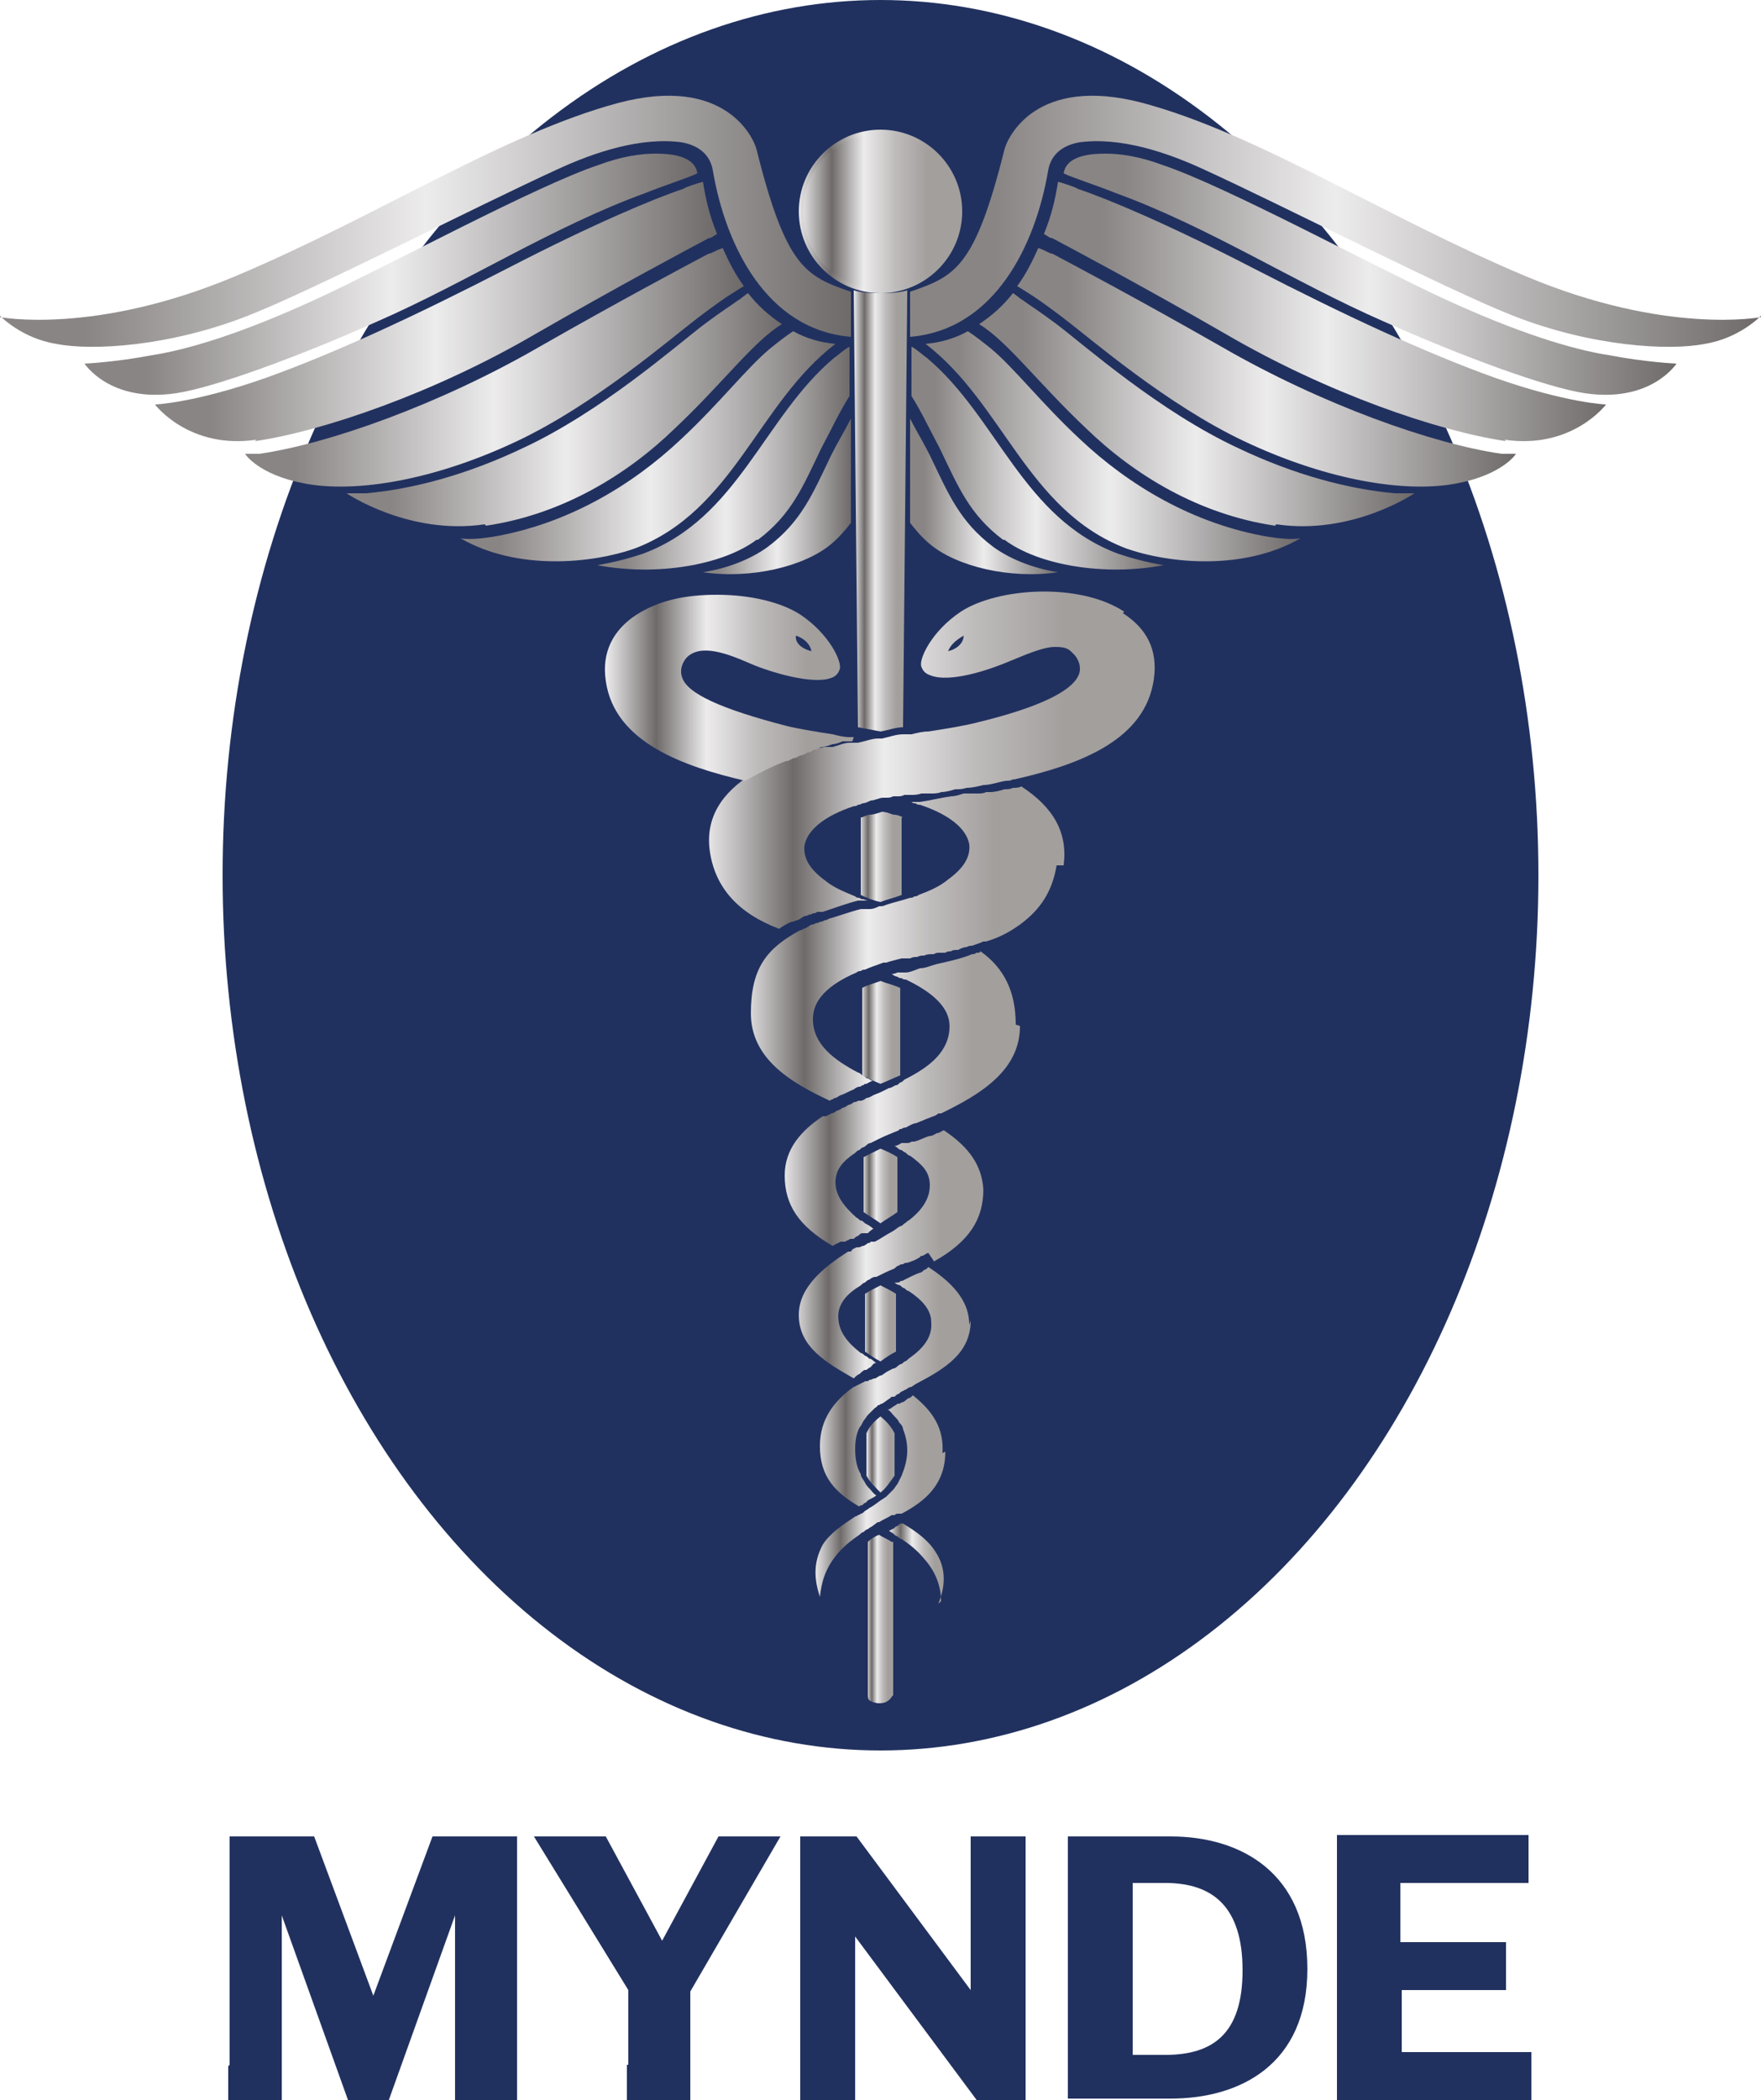 <?xml version="1.0" encoding="UTF-8"?>
<svg xmlns="http://www.w3.org/2000/svg" xmlns:xlink="http://www.w3.org/1999/xlink" id="Layer_1" data-name="Layer 1" version="1.1" viewBox="0 0 125 149">
  <defs>
    <style>
      .cls-1 {
        fill: url(#linear-gradient-33);
      }

      .cls-1, .cls-2, .cls-3, .cls-4, .cls-5, .cls-6, .cls-7, .cls-8, .cls-9, .cls-10, .cls-11, .cls-12, .cls-13, .cls-14, .cls-15, .cls-16, .cls-17, .cls-18, .cls-19, .cls-20, .cls-21, .cls-22, .cls-23, .cls-24, .cls-25, .cls-26, .cls-27, .cls-28, .cls-29, .cls-30, .cls-31, .cls-32, .cls-33, .cls-34 {
        stroke-width: 0px;
      }

      .cls-2 {
        fill: url(#linear-gradient-29);
      }

      .cls-3 {
        fill: url(#linear-gradient-32);
      }

      .cls-4 {
        fill: url(#linear-gradient-30);
      }

      .cls-5 {
        fill: url(#linear-gradient-31);
      }

      .cls-6 {
        fill: url(#linear-gradient-28);
      }

      .cls-7 {
        fill: url(#linear-gradient-19);
      }

      .cls-8 {
        fill: url(#linear-gradient-18);
      }

      .cls-9 {
        fill: url(#linear-gradient-27);
      }

      .cls-10 {
        fill: url(#linear-gradient-26);
      }

      .cls-11 {
        fill: url(#linear-gradient);
      }

      .cls-11, .cls-12, .cls-13, .cls-14, .cls-15, .cls-16, .cls-17, .cls-18, .cls-19, .cls-20, .cls-21, .cls-22, .cls-23, .cls-24, .cls-25, .cls-26, .cls-27, .cls-28, .cls-29, .cls-30, .cls-31, .cls-32, .cls-33 {
        fill-rule: evenodd;
      }

      .cls-12 {
        fill: url(#linear-gradient-9);
      }

      .cls-13 {
        fill: url(#linear-gradient-8);
      }

      .cls-14 {
        fill: url(#linear-gradient-3);
      }

      .cls-15 {
        fill: url(#linear-gradient-2);
      }

      .cls-16 {
        fill: url(#linear-gradient-4);
      }

      .cls-17 {
        fill: url(#linear-gradient-5);
      }

      .cls-18 {
        fill: url(#linear-gradient-7);
      }

      .cls-19 {
        fill: url(#linear-gradient-6);
      }

      .cls-20 {
        fill: url(#linear-gradient-25);
      }

      .cls-21 {
        fill: url(#linear-gradient-14);
      }

      .cls-22 {
        fill: url(#linear-gradient-11);
      }

      .cls-23 {
        fill: url(#linear-gradient-13);
      }

      .cls-24 {
        fill: url(#linear-gradient-10);
      }

      .cls-25 {
        fill: url(#linear-gradient-12);
      }

      .cls-26 {
        fill: url(#linear-gradient-15);
      }

      .cls-27 {
        fill: url(#linear-gradient-16);
      }

      .cls-28 {
        fill: url(#linear-gradient-17);
      }

      .cls-29 {
        fill: url(#linear-gradient-23);
      }

      .cls-30 {
        fill: url(#linear-gradient-22);
      }

      .cls-31 {
        fill: url(#linear-gradient-20);
      }

      .cls-32 {
        fill: url(#linear-gradient-21);
      }

      .cls-33 {
        fill: url(#linear-gradient-24);
      }

      .cls-34 {
        fill: #21315f;
      }
    </style>
    <linearGradient id="linear-gradient" x1="0" y1="15.7" x2="60.4" y2="15.7" gradientUnits="userSpaceOnUse">
      <stop offset=".1" stop-color="#898584"></stop>
      <stop offset=".5" stop-color="#edeced"></stop>
      <stop offset="1" stop-color="#6e6a69"></stop>
    </linearGradient>
    <linearGradient id="linear-gradient-2" x1="6" y1="19.4" x2="49.6" y2="19.4" xlink:href="#linear-gradient"></linearGradient>
    <linearGradient id="linear-gradient-3" x1="24.7" y1="29.2" x2="55.6" y2="29.2" xlink:href="#linear-gradient"></linearGradient>
    <linearGradient id="linear-gradient-4" x1="17.4" y1="26" x2="52.7" y2="26" xlink:href="#linear-gradient"></linearGradient>
    <linearGradient id="linear-gradient-5" x1="10.9" y1="22.2" x2="50.9" y2="22.2" xlink:href="#linear-gradient"></linearGradient>
    <linearGradient id="linear-gradient-6" x1="42.6" y1="32.5" y2="32.5" xlink:href="#linear-gradient"></linearGradient>
    <linearGradient id="linear-gradient-7" x1="49.9" y1="35.2" y2="35.2" xlink:href="#linear-gradient"></linearGradient>
    <linearGradient id="linear-gradient-8" x1="32.8" y1="31.7" x2="59.6" y2="31.7" xlink:href="#linear-gradient"></linearGradient>
    <linearGradient id="linear-gradient-9" x1="64.6" x2="125" xlink:href="#linear-gradient"></linearGradient>
    <linearGradient id="linear-gradient-10" x1="75.4" y1="19.4" x2="119" y2="19.4" xlink:href="#linear-gradient"></linearGradient>
    <linearGradient id="linear-gradient-11" x1="69.5" y1="29.2" x2="100.3" y2="29.2" xlink:href="#linear-gradient"></linearGradient>
    <linearGradient id="linear-gradient-12" x1="72.3" y1="26" x2="107.6" y2="26" xlink:href="#linear-gradient"></linearGradient>
    <linearGradient id="linear-gradient-13" x1="74.2" y1="22.2" x2="114.2" y2="22.2" xlink:href="#linear-gradient"></linearGradient>
    <linearGradient id="linear-gradient-14" x1="64.6" y1="32.5" x2="82.5" y2="32.5" xlink:href="#linear-gradient"></linearGradient>
    <linearGradient id="linear-gradient-15" x1="64.6" y1="35.2" x2="75.1" y2="35.2" xlink:href="#linear-gradient"></linearGradient>
    <linearGradient id="linear-gradient-16" x1="65.4" y1="31.7" x2="92.2" y2="31.7" xlink:href="#linear-gradient"></linearGradient>
    <linearGradient id="linear-gradient-17" x1="56.8" y1="15.1" x2="68.1" y2="15.1" gradientUnits="userSpaceOnUse">
      <stop offset="0" stop-color="#edeced"></stop>
      <stop offset=".2" stop-color="#6e6a69"></stop>
      <stop offset=".4" stop-color="#edeced"></stop>
      <stop offset=".6" stop-color="#bebbbb"></stop>
      <stop offset=".8" stop-color="#a29f9d"></stop>
    </linearGradient>
    <linearGradient id="linear-gradient-18" x1="56.6" y1="15.1" x2="68.3" y2="15.1" xlink:href="#linear-gradient-17"></linearGradient>
    <linearGradient id="linear-gradient-19" x1="63.1" y1="110.8" x2="67.2" y2="110.8" xlink:href="#linear-gradient-17"></linearGradient>
    <linearGradient id="linear-gradient-20" x1="60.6" y1="36.4" x2="64.4" y2="36.4" xlink:href="#linear-gradient-17"></linearGradient>
    <linearGradient id="linear-gradient-21" x1="61" y1="60.8" x2="64" y2="60.8" xlink:href="#linear-gradient-17"></linearGradient>
    <linearGradient id="linear-gradient-22" x1="61.3" y1="93.9" x2="63.6" y2="93.9" xlink:href="#linear-gradient-17"></linearGradient>
    <linearGradient id="linear-gradient-23" x1="61.1" y1="73.2" x2="63.9" y2="73.2" xlink:href="#linear-gradient-17"></linearGradient>
    <linearGradient id="linear-gradient-24" x1="61.2" y1="84.1" x2="63.7" y2="84.1" xlink:href="#linear-gradient-17"></linearGradient>
    <linearGradient id="linear-gradient-25" x1="61.5" y1="103.2" x2="63.5" y2="103.2" xlink:href="#linear-gradient-17"></linearGradient>
    <linearGradient id="linear-gradient-26" x1="61.5" y1="114.9" x2="63.4" y2="114.9" xlink:href="#linear-gradient-17"></linearGradient>
    <linearGradient id="linear-gradient-27" x1="49.9" y1="54.4" x2="82" y2="54.4" xlink:href="#linear-gradient-17"></linearGradient>
    <linearGradient id="linear-gradient-28" x1="55.5" y1="78.2" x2="72.4" y2="78.2" xlink:href="#linear-gradient-17"></linearGradient>
    <linearGradient id="linear-gradient-29" x1="57.8" y1="98.4" x2="68.9" y2="98.4" xlink:href="#linear-gradient-17"></linearGradient>
    <linearGradient id="linear-gradient-30" x1="43" y1="48.6" x2="60.9" y2="48.6" xlink:href="#linear-gradient-17"></linearGradient>
    <linearGradient id="linear-gradient-31" x1="52.6" y1="67.4" x2="75.1" y2="67.4" xlink:href="#linear-gradient-17"></linearGradient>
    <linearGradient id="linear-gradient-32" x1="56.1" y1="88.9" x2="69.5" y2="88.9" xlink:href="#linear-gradient-17"></linearGradient>
    <linearGradient id="linear-gradient-33" x1="57.8" y1="106.2" x2="67.1" y2="106.2" xlink:href="#linear-gradient-17"></linearGradient>
  </defs>
  <g>
    <path class="cls-34" d="M16.3,146.5v-16.2s6,0,6,0l4.2,11.3h0l4.2-11.3h6v2.5s0,13.8,0,13.8v2.5s-4.4,0-4.4,0v-2.5s0-8.9,0-8.9v-1.8c0,0,0,0,0,0l-4.7,13.1h-2.9l-4.7-13.1h0v1.8c0,0,0,8.9,0,8.9v2.5s-3.8,0-3.8,0v-2.5Z"></path>
    <path class="cls-34" d="M44.6,146.5v-5.3l-6.7-10.9h0c0,0,5.1,0,5.1,0l4,7.4h0l4-7.4h4.4c0,0-6.4,11-6.4,11v7.7s-4.5,0-4.5,0v-2.5Z"></path>
    <path class="cls-34" d="M68.8,130.3h4v2.5s0,13.8,0,13.8v2.5s-3.4,0-3.4,0l-8.7-11.7h0v1.6c0,0,0,7.6,0,7.6v2.5s-3.9,0-3.9,0v-2.5s0-13.8,0-13.8v-2.5s4,0,4,0l8.1,10.9h0v-1.6c0,0,0-6.8,0-6.8v-2.5Z"></path>
    <path class="cls-34" d="M75.8,130.3h7.3c5,0,9.7,2.6,9.7,9.4s-4.8,9.2-9.7,9.2h-7.3v-2.5s0-13.8,0-13.8v-2.5ZM80.4,145.8h2.3c3.4,0,5.5-1.5,5.5-6s-2.1-6.2-5.5-6.2h-2.3v12.2Z"></path>
    <path class="cls-34" d="M107,141.2h-7.5v4.4h9.2v3.4h-13.8v-2.5s0-13.8,0-13.8v-2.5s13.6,0,13.6,0v3.4h-9.1v4.2h7.5v3.4Z"></path>
  </g>
  <ellipse class="cls-34" cx="62.5" cy="62.1" rx="46.7" ry="62.1"></ellipse>
  <g>
    <g>
      <path class="cls-11" d="M0,22.5s6.7,1.3,16.7-2.9c10-4.2,19-10.1,27.2-12.3,7.6-2,9.6,2.5,9.8,3.3,2.1,8.4,3.5,9,6.7,10.1v3.2c-6-.5-8.9-6.5-9.8-11.8-.2-1.2-1.1-1.8-2.2-2-2.9-.4-6.2.7-8.8,1.9-5.7,2.6-17.4,8.6-22,10.4-5.6,2.2-11.1,2.5-13.6,2-2.5-.4-4-2-4-2Z"></path>
      <path class="cls-15" d="M6,25.8s1.8,2.8,6.5,2.1c2.7-.4,8.7-2.6,14.3-5.1,6.4-2.8,12.4-6.7,19-9.1,1.5-.6,3.1-1.1,3.7-1.4-.2-1.3-2-1.4-3-1.4-1,0-2.4.2-4,.8-4.5,1.5-14.8,7.1-20,9.5-5.2,2.4-9.1,3.6-11.7,4-2.6.5-4.8.6-4.8.6Z"></path>
      <path class="cls-14" d="M34.5,37.3c5.4-.8,10-3.6,13.4-6.9,3.4-3.2,5.6-6.2,7.6-7.4,0,0,0,0,0,0-.9-.6-1.7-1.3-2.4-2.2-.2.1-.5.4-.7.5-.4.3-1.2.8-2.4,1.7-2.1,1.6-7.3,6.2-12.9,8.8-4,1.9-7.8,2.9-11.1,3.2-.9,0-1.4,0-1.4,0,0,0,4.4,3,9.8,2.2Z"></path>
      <path class="cls-16" d="M22.2,34.4c3.7.5,9-.5,14.5-3.1,5.5-2.6,10.8-7.2,12.9-8.8,1.2-.9,1.9-1.4,2.4-1.7.3-.2.8-.5.8-.5,0,0,0,0,0,0-.6-.8-1.1-1.8-1.5-2.7-.6.2-.8.4-1,.4-1.7.9-6.4,3.4-12,6.6-7.1,4.1-15,6.9-19.9,7.6-.3,0-.6,0-1,0,.1.2,1.3,1.7,4.8,2.2Z"></path>
      <path class="cls-17" d="M18.1,31.3c4.8-.7,12.7-3.4,19.9-7.6,5.9-3.4,10.8-6,12.3-6.8.2,0,.4-.2.6-.3-.5-1.2-.8-2.4-1-3.7-.4.1-1.3.4-1.4.5-2.1.7-6.4,2.5-12.4,5.6-6.6,3.4-12.2,6-17.2,7.8-5.1,1.8-7.9,1.9-7.9,1.9,0,0,2.4,3.2,7.2,2.5Z"></path>
      <path class="cls-19" d="M53.8,38.3c2.4-1.8,3.2-3.8,4.5-6.5.8-1.5,1.3-2.6,2-3.7v-3.5c-.4.2-.8.6-1.1.8-5,4.2-6.8,11.4-13.6,13.9-.9.3-2,.6-3.2.8,4.2.8,8.9,0,11.3-1.8Z"></path>
      <path class="cls-18" d="M59,38.6c.6-.5,1-1,1.4-1.5v-7.4c-.4.8-.9,1.6-1.4,2.6-1.3,2.7-2.1,4.7-4.5,6.5-1.1.8-2.7,1.5-4.6,1.8,3.4.5,7.2-.4,9.1-2Z"></path>
      <path class="cls-13" d="M45.1,38.9c7-2.7,8.7-10.3,14.2-14.5-1.1-.1-2.1-.4-3-.9-.6.4-1.1.8-1.6,1.2-1.7,1.4-3.6,3.9-6.4,6.5-3.4,3.2-8,6-13.4,6.9-.7.1-1.5.2-2.2.1,4,2.3,9.3,1.8,12.4.7h0ZM59.6,24.2h0s0,0,0,0h0Z"></path>
    </g>
    <g>
      <path class="cls-12" d="M125,22.5s-6.7,1.3-16.7-2.9c-10-4.2-19-10.1-27.2-12.3-7.6-2-9.6,2.5-9.8,3.3-2.1,8.4-3.5,9-6.7,10.1v3.2c6-.5,8.9-6.5,9.8-11.8.2-1.2,1.1-1.8,2.2-2,2.9-.4,6.2.7,8.8,1.9,5.7,2.6,17.4,8.6,22,10.4,5.6,2.2,11.1,2.5,13.6,2,2.5-.4,4-2,4-2Z"></path>
      <path class="cls-24" d="M119,25.8s-1.8,2.8-6.5,2.1c-2.7-.4-8.7-2.6-14.3-5.1-6.4-2.8-12.4-6.7-19-9.1-1.5-.6-3.1-1.1-3.7-1.4.2-1.3,2-1.4,3-1.4,1,0,2.4.2,4,.8,4.5,1.5,14.8,7.1,20,9.5,5.2,2.4,9.1,3.6,11.7,4,2.6.5,4.8.6,4.8.6Z"></path>
      <path class="cls-22" d="M90.5,37.3c-5.4-.8-10-3.6-13.4-6.9-3.4-3.2-5.6-6.2-7.6-7.4,0,0,0,0,0,0,.9-.6,1.7-1.3,2.4-2.2.2.1.5.4.7.5.4.3,1.2.8,2.4,1.7,2.1,1.6,7.3,6.2,12.9,8.8,4,1.9,7.8,2.9,11.1,3.2.9,0,1.4,0,1.4,0,0,0-4.4,3-9.8,2.2Z"></path>
      <path class="cls-25" d="M102.8,34.4c-3.7.5-9-.5-14.5-3.1-5.5-2.6-10.8-7.2-12.9-8.8-1.2-.9-1.9-1.4-2.4-1.7-.3-.2-.8-.5-.8-.5,0,0,0,0,0,0,.6-.8,1.1-1.8,1.5-2.7.6.2.8.4,1,.4,1.7.9,6.4,3.4,12,6.6,7.1,4.1,15,6.9,19.9,7.6.3,0,.6,0,1,0-.1.2-1.3,1.7-4.8,2.2Z"></path>
      <path class="cls-23" d="M106.9,31.3c-4.8-.7-12.7-3.4-19.9-7.6-5.9-3.4-10.8-6-12.3-6.8-.2,0-.4-.2-.6-.3.5-1.2.8-2.4,1-3.7.4.1,1.3.4,1.4.5,2.1.7,6.4,2.5,12.4,5.6,6.6,3.4,12.2,6,17.2,7.8,5.1,1.8,7.9,1.9,7.9,1.9,0,0-2.4,3.2-7.2,2.5Z"></path>
      <path class="cls-21" d="M71.2,38.3c-2.4-1.8-3.2-3.8-4.5-6.5-.8-1.5-1.3-2.6-2-3.7v-3.5c.4.2.8.6,1.1.8,5,4.2,6.8,11.4,13.6,13.9.9.3,2,.6,3.2.8-4.2.8-8.9,0-11.3-1.8Z"></path>
      <path class="cls-26" d="M66,38.6c-.6-.5-1-1-1.4-1.5v-7.4c.4.8.9,1.6,1.4,2.6,1.3,2.7,2.1,4.7,4.5,6.5,1.1.8,2.7,1.5,4.6,1.8-3.4.5-7.2-.4-9.1-2Z"></path>
      <path class="cls-27" d="M79.9,38.9c-7-2.7-8.7-10.3-14.2-14.5,1.1-.1,2.1-.4,3-.9.6.4,1.1.8,1.6,1.2,1.7,1.4,3.6,3.9,6.4,6.5,3.4,3.2,8,6,13.4,6.9.7.1,1.5.2,2.2.1-4,2.3-9.3,1.8-12.4.7h0ZM65.4,24.2h0s0,0,0,0h0Z"></path>
    </g>
  </g>
  <g>
    <g>
      <path class="cls-28" d="M62.5,20.7c3.1,0,5.7-2.5,5.7-5.6s-2.5-5.7-5.7-5.7-5.7,2.5-5.7,5.7,2.5,5.6,5.7,5.6Z"></path>
      <path class="cls-8" d="M62.5,9.2c-3.2,0-5.8,2.6-5.8,5.8s2.6,5.8,5.8,5.8,5.8-2.6,5.8-5.8-2.6-5.8-5.8-5.8ZM62.5,20.5c-3,0-5.5-2.4-5.5-5.5s2.4-5.5,5.5-5.5,5.5,2.4,5.5,5.5-2.4,5.5-5.5,5.5Z"></path>
    </g>
    <g>
      <path class="cls-7" d="M66.8,113.6c0-.9-.3-2-1.2-3-.5-.6-1-1-1.6-1.4-.1,0-.2-.1-.3-.2-.1,0-.2-.1-.3-.2,0,0-.2-.1-.3-.2,0,0,0,0,0,0,0,0,.1,0,.2-.1.1,0,.2-.1.3-.2.1,0,.2-.1.3-.2,0,0,0,0,0,0,0,0,0,0,0,0,0,0,.1,0,.2,0,1,.6,1.8,1.2,2.3,2,.8,1.2.7,2.5.2,3.7Z"></path>
      <path class="cls-31" d="M64.4,20.7l-.3,30.9c-.5,0-1,.2-1.6.3-.5-.1-1.1-.2-1.6-.3l-.3-31c.7.2,1.4.2,1.9.2s1.2,0,1.9-.2Z"></path>
      <path class="cls-32" d="M64,58v5.5c-.5.2-1,.3-1.5.5-.5-.1-1-.3-1.4-.5v-5.5c.2,0,.4-.2.7-.2.2,0,.5-.1.8-.2.3,0,.5.1.8.2.3,0,.5.1.7.2Z"></path>
      <path class="cls-30" d="M63.6,91.8v4.1c-.4.2-.7.4-1.1.7-.4-.2-.8-.5-1.1-.7v-4.1c.3-.2.7-.4,1.1-.6.4.2.8.4,1.1.6Z"></path>
      <path class="cls-29" d="M63.9,70.1v6.2c-.5.2-.9.4-1.4.6h0c-.5-.2-.9-.4-1.3-.6v-6.2c.3-.2.8-.3,1.3-.5h0c.5.2,1,.3,1.4.5Z"></path>
      <path class="cls-33" d="M63.7,82.1v3.9c-.4.3-.8.5-1.2.8-.4-.3-.8-.5-1.2-.8h0s0-3.9,0-3.9c.4-.2.8-.4,1.2-.6.5.2.9.4,1.2.6Z"></path>
      <path class="cls-20" d="M63.5,101.7v3c-.3.4-.6.9-1,1.2-.4-.4-.8-.8-1-1.2h0s0-3,0-3h0c.2-.5.6-.9,1-1.2.5.4.8.8,1,1.2Z"></path>
      <path class="cls-10" d="M63.4,109.4v10.9c-.1,0-.1.2-.4.4-.3.2-.8.2-1.2,0-.2-.1-.2-.3-.2-.4v-10.9c.2-.2.5-.4.8-.5.3.2.6.3.9.5Z"></path>
      <path class="cls-9" d="M79.8,43.4c-3.2-2.1-9-1.7-11.6,0-2.1,1.4-3,3.4-2.8,3.9.1.3.3.5.6.6,1.4.6,4.3-.4,5.7-1,1-.4,2.3-1,3.2-1s1,.2,1.4.6c.4.5.4,1,.3,1.3-.4,1.2-2.8,2.4-7.4,3.5-.8.2-2,.4-3.3.6-.4,0-.8.1-1.2.2-.1,0-.2,0-.3,0-.1,0-.2,0-.3,0-.5,0-1,.2-1.5.3,0,0-.2,0-.3,0-.4,0-.9.2-1.4.3-.1,0-.2,0-.3,0,0,0,0,0,0,0,0,0-.2,0-.3,0-.4,0-.8.2-1.2.3-.1,0-.2,0-.3,0-.1,0-.2,0-.3,0-.4.1-.8.2-1.2.4-.1,0-.3,0-.4.1-.2,0-.4.1-.6.2,0,0,0,0-.1,0-.2,0-.3.1-.5.2s-.3.1-.5.2c0,0,0,0-.1,0,0,0,0,0,0,0-.1,0-.3.1-.4.2-.1,0-.2.1-.3.2-.1,0-.3.1-.4.2,0,0,0,0,0,0,0,0-.2,0-.2.1,0,0-.2,0-.2.1,0,0,0,0-.1,0,0,0,0,0-.1,0h0c-2.1,1.3-3.4,3.1-3,5.6.4,2.5,2,4.3,4.9,5.4.3-.2.6-.4.9-.5,0,0,.2,0,.3-.1.2,0,.4-.2.6-.3,0,0,.2,0,.3-.1,0,0,.2,0,.3-.1.1,0,.2,0,.3-.1,0,0,.1,0,.2,0,0,0,.1,0,.2,0,.9-.3,1.7-.6,2.5-.8,0,0,0,0,0,0,0,0,0,0,0,0,0,0,0,0,.1,0,0,0,0,0,0,0,0,0,0,0,0,0,0,0,.2,0,.3,0,.1,0,.2,0,.4,0-.1,0-.2,0-.4-.1-.1,0-.2,0-.3-.1-.1,0-.2,0-.3-.1-.7-.3-1.5-.6-2.1-1.1-1.1-.8-1.6-1.6-1.5-2.5.2-1.1,1.4-2.1,3.5-2.8.1,0,.2,0,.3-.1,0,0,.2,0,.3-.1.2,0,.4-.1.6-.2.3,0,.6-.2.9-.2,0,0,.2,0,.2,0,.2,0,.3,0,.5-.1,0,0,.2,0,.3,0,.2,0,.3,0,.5-.1,0,0,0,0,0,0,0,0,.2,0,.3,0,0,0,0,0,0,0,0,0,0,0,.1,0,0,0,0,0,.1,0,0,0,0,0,0,0,.2,0,.4,0,.7-.1,0,0,.2,0,.3,0,.1,0,.3,0,.4,0,.2,0,.5,0,.7-.1,0,0,0,0,0,0,.3,0,.7-.1,1-.2.3,0,.5,0,.8-.1.4,0,.8-.1,1.2-.2.5,0,1-.2,1.6-.3,0,0,0,0,0,0,.2,0,.3,0,.5-.1h.1c4.9-1.1,9.3-2.9,9.9-7.1.3-2.1-.5-3.6-2.2-4.7ZM67.3,46.2c.2-.5.6-.8,1.1-1.1,0,.6-.6,1-1.1,1.1Z"></path>
      <path class="cls-6" d="M72.4,72.8c0,3.1-2.7,4.8-5.6,6.2h-.2c-.2.2-.4.2-.6.3-.3.1-.7.3-1,.4-.2,0-.5.2-.7.3,0,0,0,0,0,0,0,0-.2,0-.3.1,0,0,0,0,0,0h0c0,0-.2,0-.2.1,0,0,0,0,0,0h0c-.5.2-1,.4-1.4.6h0s0,0,0,0h0s-.6.3-.6.3h0c-.2,0-.3.2-.5.3-.1,0-.2.1-.3.2-.1,0-.2.1-.3.2-.9.6-1.4,1.2-1.4,2.1s.6,1.7,1.5,2.5h0c.1,0,.2.2.3.2.1,0,.2.1.3.2.2.1.4.2.6.4-.1,0-.3.2-.4.3,0,0,0,0-.1,0h0s0,0-.1,0c0,0-.1,0-.2,0-.1,0-.2.1-.3.2-.1,0-.2.1-.3.2,0,0-.1,0-.2,0,0,0-.1,0-.2.1,0,0-.1,0-.2.1,0,0-.1,0-.2,0,0,0,0,0-.1,0,0,0-.1,0-.2.1,0,0,0,0,0,0,0,0,0,0,0,0-.1,0-.2.1-.4.2-2.4-1.4-3.4-2.9-3.4-5,0-1.9,1.2-3.2,2.7-4.2h0s0,0,.1,0c0,0,0,0,.1,0,0,0,.1,0,.2-.1,0,0,.1,0,.2-.1,0,0,0,0,0,0,.1,0,.3-.1.4-.2.1,0,.3-.1.4-.2.1,0,.3-.1.4-.2.1,0,.3-.1.4-.2,0,0,0,0,0,0,0,0,.2,0,.3-.1,0,0,0,0,.1,0,0,0,0,0,.1,0,0,0,0,0,0,0h0c.1,0,.3-.1.4-.2.2,0,.3-.1.5-.2h0l.5-.2.6-.3c.2,0,.4-.2.5-.2.1,0,.2-.1.3-.2.1,0,.2-.1.3-.2,1.8-.9,3.2-2,3.2-3.8,0-1.2-1-2.3-3.1-3.3-.1,0-.2,0-.3-.1-.1,0-.2,0-.3-.1-.1,0-.3-.1-.4-.2.1,0,.2,0,.4-.1.1,0,.2,0,.3,0,.1,0,.2,0,.3,0,0,0,0,0,0,0,.3,0,.7-.2,1-.3.4,0,.8-.2,1.2-.3.9-.2,1.8-.4,2.5-.7.1,0,.2,0,.3-.1h.2c0,0,0,0,.1-.1h0s0,0,0,0c1.7,1.2,2.5,2.9,2.5,5.2Z"></path>
      <path class="cls-2" d="M68.9,93.7c0,2.3-1.8,3.4-3.9,4.5l-.3.2s0,0,0,0c-.1,0-.3.1-.4.2,0,0-.1,0-.2.1-.1,0-.2.1-.3.2h0c-.1,0-.2.1-.3.2h0c0,0-.1,0-.1,0,0,0-.2,0-.2.1-.2.1-.4.3-.6.4,0,0-.1,0-.2.1,0,0,0,0,0,0h-.1c0,.1-.2.2-.2.2h0c-.2.2-.4.4-.5.5h0c-.1.1-.2.3-.3.4h0c-.1.2-.2.4-.3.5-.2.4-.3.9-.3,1.5,0,.7.1,1.3.4,1.8,0,.2.2.4.3.6h0c.1.2.2.3.3.4.2.2.3.4.5.5-.1.1-.3.2-.5.3,0,0,0,0,0,0h0c0,0-.2.1-.2.2-.1,0-.2.1-.3.2,0,0-.2,0-.2.1-1.7-1-2.8-2.1-2.8-4.3,0-1.9,1-3.2,2.4-4.2,0,0,.1,0,.2-.1,0,0,.1,0,.2-.1,0,0,.1,0,.2-.1,0,0,.1,0,.2-.1,0,0,0,0,.1,0h0s0,0,0,0c0,0,.2,0,.2-.1,0,0,0,0,.1,0,0,0,.2-.1.3-.1.1,0,.3-.2.4-.2,0,0,.1,0,.2-.1l.3-.2.4-.2c.2,0,.3-.2.5-.3.1,0,.2-.1.3-.2.1,0,.2-.1.3-.2,1-.7,1.7-1.5,1.6-2.6,0-.9-.7-1.6-1.6-2.2-.1,0-.2-.1-.3-.2-.1,0-.2-.1-.3-.2-.1,0-.3-.1-.4-.2,0,0,0,0,.1,0,0,0,0,0,.1,0,0,0,0,0,0,0,0,0,0,0,0,0,0,0,0,0,0,0h0s0,0,0,0c0,0,.2,0,.2-.1h0c0,0,.2,0,.3-.1,0,0,0,0,0,0,.4-.2.8-.4,1.1-.5.1,0,.2-.1.3-.2,0,0,0,0,0,0,.1,0,.2-.1.3-.2,2,1.3,2.9,2.6,2.9,4.1Z"></path>
      <path class="cls-4" d="M60.6,52.3c-.1,0-.2,0-.3,0-.4,0-.8-.1-1.2-.2-1.3-.2-2.5-.4-3.3-.6-4.6-1.2-7.1-2.3-7.4-3.5-.1-.3-.1-.8.3-1.3,1-1.1,3-.3,4.6.4,1.4.6,4.4,1.5,5.7,1,.3-.1.5-.3.6-.6.2-.5-.7-2.5-2.8-3.9-1.4-.9-3.6-1.4-5.9-1.4s-4.1.4-5.7,1.4c-1.7,1.1-2.5,2.7-2.2,4.7.6,4.4,5.6,6.1,9.9,7.1.9-.5,1.8-1,2.9-1.4,0,0,0,0,0,0,.2,0,.3-.1.5-.2.2,0,.3-.1.5-.2.2,0,.3-.1.5-.2.2,0,.3-.1.5-.2h0c.2,0,.3-.1.5-.2.3,0,.5-.1.8-.2,0,0,0,0,0,0,.2,0,.5-.1.7-.2.1,0,.3,0,.4,0h0c0,0,.2,0,.3,0,0,0,0,0,0,0,0,0,.2,0,.3,0,0,0-.2,0-.3,0ZM57.6,46.2c-.5-.1-1.2-.5-1.1-1.1.6.2,1,.6,1.1,1.1Z"></path>
      <path class="cls-5" d="M75,61.4c-.3,1.8-1.1,3.1-2.6,4.2-.7.5-1.4.9-2.4,1.2h0s0,0,0,0h-.2c-.2.1-.5.2-.8.3-.1,0-.2,0-.4.1-.2,0-.4.1-.6.2-.2,0-.4,0-.5.1,0,0,0,0,0,0,0,0,0,0,0,0-.1,0-.3,0-.4.1,0,0-.1,0-.2,0,0,0,0,0,0,0,0,0-.1,0-.2,0-.1,0-.3,0-.4.1h0s0,0-.1,0c-.2,0-.4,0-.6.1-.2,0-.3,0-.5.1-.2,0-.3,0-.5.1,0,0,0,0,0,0-.1,0-.2,0-.3,0-.1,0-.2,0-.3,0-.4.1-.8.2-1.1.3,0,0,0,0,0,0,0,0-.1,0-.2,0,0,0,0,0,0,0h0s0,0,0,0h0s0,0,0,0c-.5.2-.9.3-1.3.5-.1,0-.2,0-.3.1-.1,0-.2,0-.3.1-2.1.9-3.1,2-3.1,3.3,0,1.8,1.5,2.9,3.2,3.8.1,0,.2.1.3.2.1,0,.2.1.3.2.2,0,.3.2.5.2-.2,0-.3.1-.5.2,0,0-.2,0-.2.1,0,0,0,0,0,0,0,0,0,0,0,0,0,0-.2,0-.2.1,0,0,0,0-.1,0,0,0,0,0,0,0,0,0,0,0,0,0-.1,0-.3.1-.4.2-.3.1-.6.3-.9.4-.1,0-.3.2-.4.2,0,0-.1,0-.2.1,0,0-.1,0-.2.1-2.8-1.3-5.6-3-5.6-6.2s1.1-4.6,3.5-5.9c0,0,.2,0,.2-.1.2,0,.4-.2.6-.3,0,0,.2,0,.3-.1,0,0,.2,0,.3-.1.1,0,.2,0,.3-.1,0,0,0,0,0,0,0,0,.2,0,.3-.1.7-.2,1.5-.5,2.3-.7.1,0,.2,0,.3,0,0,0,.1,0,.2,0,0,0,0,0,.1,0,.3,0,.5-.1.7-.2.2,0,.3,0,.5-.1.6-.2,1.1-.3,1.7-.5.1,0,.2,0,.3-.1.1,0,.2,0,.3-.1.8-.3,1.5-.6,2.1-1.1,1.1-.8,1.6-1.6,1.5-2.5-.2-1.1-1.4-2.1-3.5-2.8-.1,0-.2,0-.3-.1-.1,0-.2,0-.3-.1,0,0-.1,0-.2,0,0,0,.1,0,.2,0h0c.1,0,.2,0,.3,0,.1,0,.2,0,.3,0,.7-.1,1.5-.3,2.2-.4.3,0,.6-.1.9-.2.2,0,.3,0,.5,0,.2,0,.3,0,.5,0,.2,0,.4,0,.6-.1.1,0,.2,0,.3,0,.3,0,.7-.1,1-.2,0,0,0,0,0,0,.2,0,.4,0,.6-.1.2,0,.4,0,.6-.1h0c2.3,1.5,3.3,3.3,3,5.6Z"></path>
      <path class="cls-3" d="M65.9,88.9s0,0,0,0c-.1,0-.2.1-.4.2,0,0,0,0,0,0,0,0-.2,0-.2.1-.3.2-.6.3-.9.4-.1,0-.2,0-.3.1-.1,0-.2,0-.3.1-.1,0-.2.1-.3.2-.5.2-.9.4-1.3.6,0,0,0,0,0,0,0,0,0,0,0,0h-.1c0,0,0,0,0,0-.1,0-.3.1-.4.2-.1,0-.2.1-.3.2-.1,0-.2.1-.3.2-1,.6-1.6,1.3-1.6,2.2,0,1.1.7,1.9,1.6,2.6.1,0,.2.1.3.2.1,0,.2.1.3.2.2,0,.3.2.5.3-.2,0-.3.2-.4.3,0,0,0,0,0,0,0,0-.2.1-.3.2,0,0,0,0,0,0,0,0,0,0,0,0,0,0,0,0-.1,0,0,0,0,0,0,0h0c-.1,0-.3.2-.4.3,0,0,0,0,0,0-.1,0-.3.2-.4.3,0,0,0,0,0,0-1.9-1.1-3.9-2.2-3.9-4.5,0-2,1.8-3.4,3.5-4.5,0,0,0,0,0,0h.2c.1-.2.2-.2.4-.3,0,0,0,0,.1,0,0,0,.2,0,.3-.1,0,0,0,0,.1,0h0c0,0,.2-.1.3-.2,0,0,0,0,0,0,0,0,.2,0,.2-.1,0,0,0,0,0,0,0,0,0,0,0,0h0c0,0,.1,0,.2,0,0,0,0,0,0,0,0,0,0,0,.1,0,.4-.2.8-.5,1.2-.7,0,0,0,0,0,0,0,0,0,0,0,0,0,0,0,0,0,0,0,0,0,0,0,0,0,0,0,0,0,0,0,0,0,0,0,0h0s0,0,0,0c.2-.1.4-.3.6-.4.1,0,.2-.1.3-.2.1,0,.2-.2.3-.2.9-.7,1.5-1.5,1.5-2.5s-.6-1.5-1.4-2.1c-.1,0-.2-.1-.3-.2,0,0-.2-.1-.3-.2-.2,0-.3-.2-.5-.3.2,0,.3-.1.5-.2,0,0,.1,0,.2,0,0,0,.1,0,.2,0,0,0,.2,0,.3-.1,0,0,0,0,0,0,0,0,.1,0,.2,0h0c.4-.1.7-.3,1.1-.4.2,0,.3-.1.5-.2.2,0,.4-.2.5-.2,1.8,1.2,2.7,2.5,2.8,4.2,0,2.1-1,3.7-3.5,5.1Z"></path>
      <path class="cls-1" d="M67.1,103c0,2.3-1.4,3.5-3.1,4.4,0,0,0,0,0,0,0,0,0,0-.1,0,0,0-.1,0-.2,0,0,0-.1,0-.2.1h0s0,0,0,0c0,0-.1,0-.2,0-.3.2-.6.3-.9.5h-.1c0,0-.4.3-.4.3,0,0-.2.1-.3.2-.1,0-.2.1-.3.2-.1,0-.2.1-.3.2-.6.4-1.2.9-1.6,1.4-.9,1.1-1.1,2.1-1.2,3-.4-1.2-.5-2.4.2-3.7.5-.8,1.4-1.4,2.3-2,0,0,.1,0,.2-.1,0,0,0,0,0,0,0,0,.1,0,.2-.1.1,0,.2-.1.3-.2,0,0,.2-.1.3-.2.4-.2.7-.5.9-.6l.3-.2h0c.2-.2.3-.3.5-.5.1-.1.2-.3.3-.4.1-.2.2-.4.3-.6.2-.5.4-1.1.4-1.8,0-.5-.1-1-.3-1.5,0-.2-.2-.4-.3-.5,0-.1-.2-.3-.3-.4-.2-.2-.3-.4-.5-.5,0,0,0,0,0,0,0,0,0,0,0,0,0,0,0,0,.1,0,0,0,0,0,0,0,0,0,.2-.1.3-.2,0,0,0,0,0,0,0,0,.2-.1.3-.2,0,0,0,0,.1,0,0,0,.1,0,.2-.1.2,0,.3-.2.5-.3.1,0,.2-.1.3-.2,1.5,1.2,2.2,2.4,2.1,4.1Z"></path>
    </g>
  </g>
</svg>
